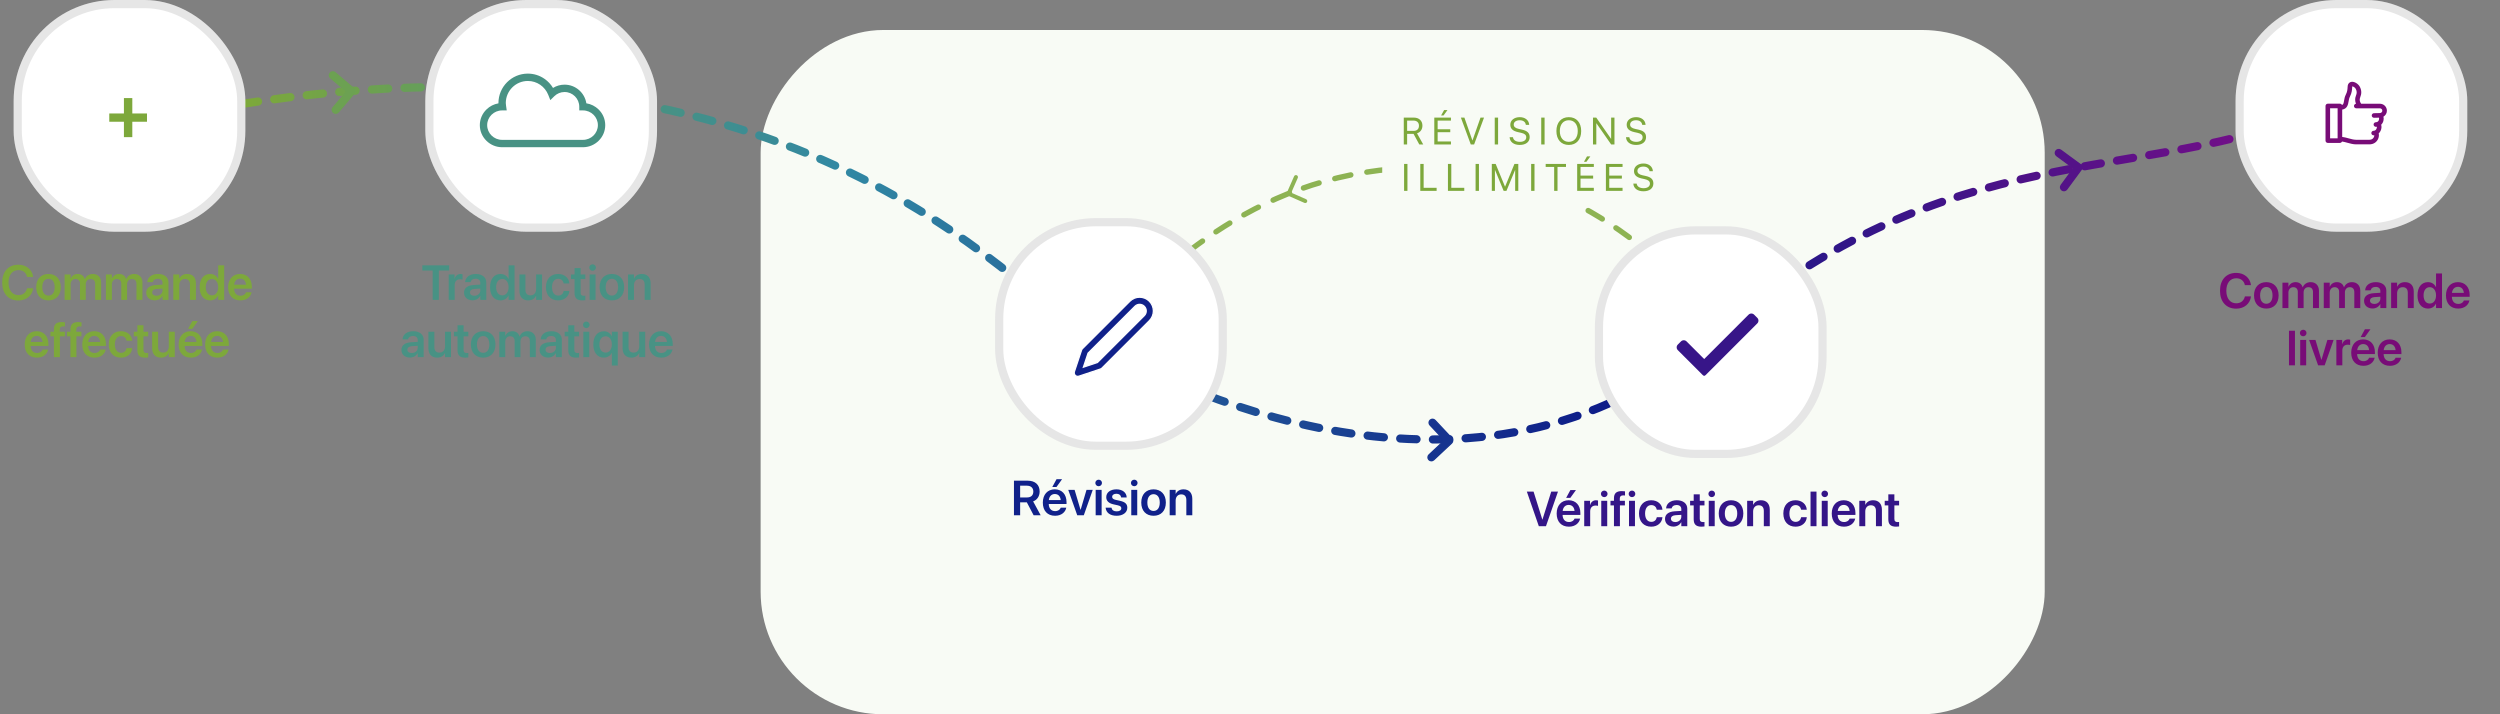 <svg width="917" height="262" viewBox="0 0 917 262" fill="none" xmlns="http://www.w3.org/2000/svg">
<rect x="0" y="0" width="917" height="262" fill="#808080" stroke="none"/>
<rect width="471" height="251" rx="45" transform="matrix(-1 0 0 1 750 11)" fill="#F8FBF5"/>
<path d="M852 40.094C785 68.594 715 48.5 628.5 123.5C542 198.5 426.5 141.501 399 123.5C371.5 105.499 288 2.5 77 40.094" stroke="url(#paint0_linear)" stroke-width="3" stroke-linecap="round" stroke-linejoin="round" stroke-dasharray="6 6"/>
<path d="M409 115.5C426 101 461 61.5 522.5 61.5C584 61.5 615.5 104.49 630 115.5" stroke="#8DB353" stroke-width="2" stroke-linecap="round" stroke-linejoin="round" stroke-dasharray="6 6"/>
<rect x="5" width="85" height="85" rx="37" fill="white"/>
<rect x="6.5" y="1.5" width="82" height="82" rx="35.5" stroke="black" stroke-opacity="0.1" stroke-width="3"/>
<rect x="820" width="85" height="85" rx="37" fill="white"/>
<rect x="821.5" y="1.5" width="82" height="82" rx="35.5" stroke="black" stroke-opacity="0.1" stroke-width="3"/>
<rect x="365" y="80" width="85" height="85" rx="37" fill="white"/>
<rect x="366.5" y="81.5" width="82" height="82" rx="35.5" stroke="black" stroke-opacity="0.1" stroke-width="3"/>
<rect x="585" y="83" width="85" height="85" rx="37" fill="white"/>
<rect x="586.5" y="84.5" width="82" height="82" rx="35.5" stroke="black" stroke-opacity="0.1" stroke-width="3"/>
<rect x="156" width="85" height="85" rx="37" fill="white"/>
<rect x="157.5" y="1.5" width="82" height="82" rx="35.5" stroke="black" stroke-opacity="0.1" stroke-width="3"/>
<path d="M6.747 110.22C9.665 110.22 11.818 108.418 12.144 105.816L12.161 105.729H9.938L9.911 105.816C9.498 107.381 8.364 108.251 6.747 108.251C4.541 108.251 3.117 106.476 3.117 103.654V103.646C3.117 100.833 4.532 99.066 6.747 99.066C8.399 99.066 9.516 99.972 9.885 101.422L9.929 101.589H12.152L12.144 101.501C11.81 98.917 9.665 97.098 6.747 97.098C3.108 97.098 0.797 99.594 0.797 103.646V103.654C0.797 107.706 3.1 110.22 6.747 110.22ZM17.786 110.185C20.52 110.185 22.295 108.365 22.295 105.342V105.324C22.295 102.318 20.493 100.49 17.777 100.49C15.07 100.49 13.277 102.336 13.277 105.324V105.342C13.277 108.356 15.044 110.185 17.786 110.185ZM17.795 108.418C16.398 108.418 15.51 107.302 15.51 105.342V105.324C15.51 103.391 16.415 102.266 17.777 102.266C19.166 102.266 20.062 103.382 20.062 105.324V105.342C20.062 107.293 19.175 108.418 17.795 108.418ZM23.701 110H25.89V104.296C25.89 103.162 26.628 102.336 27.683 102.336C28.702 102.336 29.335 102.986 29.335 104.032V110H31.462V104.243C31.462 103.118 32.183 102.336 33.237 102.336C34.31 102.336 34.907 102.995 34.907 104.146V110H37.096V103.602C37.096 101.738 35.892 100.49 34.055 100.49C32.71 100.49 31.602 101.211 31.154 102.371H31.102C30.759 101.176 29.818 100.49 28.518 100.49C27.287 100.49 26.329 101.158 25.934 102.178H25.89V100.684H23.701V110ZM38.853 110H41.042V104.296C41.042 103.162 41.78 102.336 42.835 102.336C43.855 102.336 44.487 102.986 44.487 104.032V110H46.614V104.243C46.614 103.118 47.335 102.336 48.39 102.336C49.462 102.336 50.06 102.995 50.06 104.146V110H52.248V103.602C52.248 101.738 51.044 100.49 49.207 100.49C47.862 100.49 46.755 101.211 46.307 102.371H46.254C45.911 101.176 44.971 100.49 43.67 100.49C42.44 100.49 41.481 101.158 41.086 102.178H41.042V100.684H38.853V110ZM56.757 110.158C57.987 110.158 59.024 109.543 59.56 108.567H59.613V110H61.802V103.593C61.802 101.721 60.299 100.49 57.97 100.49C55.605 100.49 54.173 101.729 54.041 103.382L54.032 103.487H56.062L56.08 103.408C56.221 102.723 56.853 102.239 57.891 102.239C58.998 102.239 59.613 102.811 59.613 103.751V104.393L57.179 104.542C54.92 104.683 53.637 105.676 53.637 107.328V107.346C53.637 109.007 54.894 110.158 56.757 110.158ZM55.816 107.258V107.249C55.816 106.511 56.405 106.045 57.486 105.975L59.613 105.843V106.546C59.613 107.653 58.664 108.488 57.407 108.488C56.449 108.488 55.816 108.022 55.816 107.258ZM63.568 110H65.757V104.595C65.757 103.25 66.557 102.336 67.814 102.336C69.061 102.336 69.677 103.083 69.677 104.41V110H71.865V103.971C71.865 101.809 70.696 100.49 68.648 100.49C67.233 100.49 66.284 101.141 65.801 102.143H65.757V100.684H63.568V110ZM77.086 110.185C78.431 110.185 79.459 109.517 79.986 108.418H80.039V110H82.228V97.317H80.039V102.283H79.986C79.459 101.167 78.395 100.49 77.077 100.49C74.739 100.49 73.236 102.327 73.236 105.333V105.342C73.236 108.339 74.731 110.185 77.086 110.185ZM77.745 108.339C76.339 108.339 75.469 107.196 75.469 105.342V105.333C75.469 103.479 76.348 102.336 77.745 102.336C79.09 102.336 80.039 103.514 80.039 105.333V105.342C80.039 107.17 79.099 108.339 77.745 108.339ZM88.16 110.185C90.595 110.185 91.966 108.743 92.256 107.311L92.282 107.214H90.234L90.217 107.275C90.006 107.899 89.294 108.479 88.204 108.479C86.78 108.479 85.884 107.513 85.849 105.878H92.37V105.175C92.37 102.362 90.718 100.49 88.055 100.49C85.392 100.49 83.678 102.424 83.678 105.359V105.368C83.678 108.33 85.365 110.185 88.16 110.185ZM88.081 102.204C89.241 102.204 90.085 102.942 90.243 104.419H85.875C86.051 102.986 86.921 102.204 88.081 102.204ZM13.541 131.185C15.976 131.185 17.347 129.743 17.637 128.311L17.663 128.214H15.615L15.598 128.275C15.387 128.899 14.675 129.479 13.585 129.479C12.161 129.479 11.265 128.513 11.229 126.878H17.751V126.175C17.751 123.362 16.099 121.49 13.435 121.49C10.773 121.49 9.059 123.424 9.059 126.359V126.368C9.059 129.33 10.746 131.185 13.541 131.185ZM13.462 123.204C14.622 123.204 15.466 123.942 15.624 125.419H11.256C11.432 123.986 12.302 123.204 13.462 123.204ZM19.773 131H21.961V123.371H23.789V121.684H21.917V120.857C21.917 120.102 22.312 119.706 23.165 119.706C23.402 119.706 23.648 119.724 23.824 119.75V118.221C23.552 118.168 23.086 118.133 22.655 118.133C20.634 118.133 19.773 118.977 19.773 120.796V121.684H18.498V123.371H19.773V131ZM25.837 131H28.025V123.371H29.854V121.684H27.981V120.857C27.981 120.102 28.377 119.706 29.23 119.706C29.467 119.706 29.713 119.724 29.889 119.75V118.221C29.616 118.168 29.15 118.133 28.72 118.133C26.698 118.133 25.837 118.977 25.837 120.796V121.684H24.562V123.371H25.837V131ZM34.652 131.185C37.087 131.185 38.458 129.743 38.748 128.311L38.774 128.214H36.727L36.709 128.275C36.498 128.899 35.786 129.479 34.696 129.479C33.273 129.479 32.376 128.513 32.341 126.878H38.862V126.175C38.862 123.362 37.21 121.49 34.547 121.49C31.884 121.49 30.17 123.424 30.17 126.359V126.368C30.17 129.33 31.857 131.185 34.652 131.185ZM34.573 123.204C35.733 123.204 36.577 123.942 36.735 125.419H32.367C32.543 123.986 33.413 123.204 34.573 123.204ZM44.391 131.185C46.746 131.185 48.319 129.708 48.486 127.766L48.495 127.704H46.43L46.412 127.783C46.21 128.759 45.507 129.418 44.399 129.418C43.02 129.418 42.123 128.293 42.123 126.351V126.342C42.123 124.435 43.011 123.266 44.391 123.266C45.551 123.266 46.219 123.995 46.403 124.9L46.421 124.979H48.486L48.477 124.909C48.346 123.046 46.816 121.49 44.364 121.49C41.648 121.49 39.891 123.354 39.891 126.324V126.333C39.891 129.321 41.622 131.185 44.391 131.185ZM53.268 131.185C53.707 131.185 54.094 131.141 54.349 131.105V129.462C54.199 129.471 54.032 129.497 53.821 129.497C53.022 129.497 52.617 129.207 52.617 128.293V123.371H54.349V121.684H52.617V119.319H50.394V121.684H49.075V123.371H50.394V128.478C50.394 130.394 51.316 131.185 53.268 131.185ZM59.024 131.185C60.431 131.185 61.389 130.534 61.872 129.541H61.916V131H64.105V121.684H61.916V127.08C61.916 128.434 61.116 129.339 59.859 129.339C58.611 129.339 57.996 128.592 57.996 127.273V121.684H55.808V127.704C55.808 129.866 56.977 131.185 59.024 131.185ZM70.529 120.629L72.586 117.764H70.547L68.991 120.629H70.529ZM70.002 131.185C72.436 131.185 73.808 129.743 74.098 128.311L74.124 128.214H72.076L72.059 128.275C71.848 128.899 71.136 129.479 70.046 129.479C68.622 129.479 67.726 128.513 67.69 126.878H74.212V126.175C74.212 123.362 72.56 121.49 69.897 121.49C67.233 121.49 65.519 123.424 65.519 126.359V126.368C65.519 129.33 67.207 131.185 70.002 131.185ZM69.923 123.204C71.083 123.204 71.927 123.942 72.085 125.419H67.717C67.893 123.986 68.763 123.204 69.923 123.204ZM79.723 131.185C82.157 131.185 83.528 129.743 83.818 128.311L83.845 128.214H81.797L81.779 128.275C81.568 128.899 80.856 129.479 79.767 129.479C78.343 129.479 77.446 128.513 77.411 126.878H83.933V126.175C83.933 123.362 82.28 121.49 79.617 121.49C76.954 121.49 75.24 123.424 75.24 126.359V126.368C75.24 129.33 76.928 131.185 79.723 131.185ZM79.644 123.204C80.804 123.204 81.647 123.942 81.806 125.419H77.438C77.613 123.986 78.483 123.204 79.644 123.204Z" fill="#7DA83B"/>
<path d="M48.531 44.656H53.918V41.621H48.531V35.975H45.455V41.621H40.082V44.656H45.455V50.303H48.531V44.656Z" fill="#7DA83B"/>
<path d="M158.706 110H160.965V99.225H164.753V97.317H154.909V99.225H158.706V110ZM164.595 110H166.783V104.542C166.783 103.232 167.53 102.433 168.77 102.433C169.139 102.433 169.473 102.485 169.657 102.556V100.578C169.49 100.534 169.235 100.49 168.963 100.49C167.864 100.49 167.047 101.149 166.766 102.239H166.722V100.684H164.595V110ZM173.322 110.158C174.553 110.158 175.59 109.543 176.126 108.567H176.179V110H178.367V103.593C178.367 101.721 176.864 100.49 174.535 100.49C172.171 100.49 170.738 101.729 170.606 103.382L170.598 103.487H172.628L172.646 103.408C172.786 102.723 173.419 102.239 174.456 102.239C175.563 102.239 176.179 102.811 176.179 103.751V104.393L173.744 104.542C171.485 104.683 170.202 105.676 170.202 107.328V107.346C170.202 109.007 171.459 110.158 173.322 110.158ZM172.382 107.258V107.249C172.382 106.511 172.971 106.045 174.052 105.975L176.179 105.843V106.546C176.179 107.653 175.229 108.488 173.973 108.488C173.015 108.488 172.382 108.022 172.382 107.258ZM183.597 110.185C184.941 110.185 185.97 109.517 186.497 108.418H186.55V110H188.738V97.317H186.55V102.283H186.497C185.97 101.167 184.906 100.49 183.588 100.49C181.25 100.49 179.747 102.327 179.747 105.333V105.342C179.747 108.339 181.241 110.185 183.597 110.185ZM184.256 108.339C182.85 108.339 181.979 107.196 181.979 105.342V105.333C181.979 103.479 182.858 102.336 184.256 102.336C185.601 102.336 186.55 103.514 186.55 105.333V105.342C186.55 107.17 185.609 108.339 184.256 108.339ZM193.748 110.185C195.154 110.185 196.112 109.534 196.596 108.541H196.64V110H198.828V100.684H196.64V106.08C196.64 107.434 195.84 108.339 194.583 108.339C193.335 108.339 192.72 107.592 192.72 106.273V100.684H190.531V106.704C190.531 108.866 191.7 110.185 193.748 110.185ZM204.743 110.185C207.099 110.185 208.672 108.708 208.839 106.766L208.848 106.704H206.782L206.765 106.783C206.562 107.759 205.859 108.418 204.752 108.418C203.372 108.418 202.476 107.293 202.476 105.351V105.342C202.476 103.435 203.363 102.266 204.743 102.266C205.903 102.266 206.571 102.995 206.756 103.9L206.773 103.979H208.839L208.83 103.909C208.698 102.046 207.169 100.49 204.717 100.49C202.001 100.49 200.243 102.354 200.243 105.324V105.333C200.243 108.321 201.975 110.185 204.743 110.185ZM213.62 110.185C214.06 110.185 214.446 110.141 214.701 110.105V108.462C214.552 108.471 214.385 108.497 214.174 108.497C213.374 108.497 212.97 108.207 212.97 107.293V102.371H214.701V100.684H212.97V98.319H210.746V100.684H209.428V102.371H210.746V107.478C210.746 109.394 211.669 110.185 213.62 110.185ZM217.364 99.348C218.05 99.348 218.577 98.803 218.577 98.152C218.577 97.484 218.05 96.948 217.364 96.948C216.679 96.948 216.143 97.484 216.143 98.152C216.143 98.803 216.679 99.348 217.364 99.348ZM216.266 110H218.454V100.684H216.266V110ZM224.439 110.185C227.173 110.185 228.948 108.365 228.948 105.342V105.324C228.948 102.318 227.146 100.49 224.431 100.49C221.724 100.49 219.931 102.336 219.931 105.324V105.342C219.931 108.356 221.697 110.185 224.439 110.185ZM224.448 108.418C223.051 108.418 222.163 107.302 222.163 105.342V105.324C222.163 103.391 223.068 102.266 224.431 102.266C225.819 102.266 226.716 103.382 226.716 105.324V105.342C226.716 107.293 225.828 108.418 224.448 108.418ZM230.354 110H232.543V104.595C232.543 103.25 233.343 102.336 234.6 102.336C235.848 102.336 236.463 103.083 236.463 104.41V110H238.651V103.971C238.651 101.809 237.482 100.49 235.435 100.49C234.02 100.49 233.07 101.141 232.587 102.143H232.543V100.684H230.354V110ZM150.365 131.158C151.596 131.158 152.633 130.543 153.169 129.567H153.222V131H155.41V124.593C155.41 122.721 153.907 121.49 151.578 121.49C149.214 121.49 147.781 122.729 147.649 124.382L147.641 124.487H149.671L149.688 124.408C149.829 123.723 150.462 123.239 151.499 123.239C152.606 123.239 153.222 123.811 153.222 124.751V125.393L150.787 125.542C148.528 125.683 147.245 126.676 147.245 128.328V128.346C147.245 130.007 148.502 131.158 150.365 131.158ZM149.425 128.258V128.249C149.425 127.511 150.014 127.045 151.095 126.975L153.222 126.843V127.546C153.222 128.653 152.272 129.488 151.016 129.488C150.058 129.488 149.425 129.022 149.425 128.258ZM160.35 131.185C161.756 131.185 162.714 130.534 163.197 129.541H163.241V131H165.43V121.684H163.241V127.08C163.241 128.434 162.441 129.339 161.185 129.339C159.937 129.339 159.321 128.592 159.321 127.273V121.684H157.133V127.704C157.133 129.866 158.302 131.185 160.35 131.185ZM170.694 131.185C171.134 131.185 171.521 131.141 171.775 131.105V129.462C171.626 129.471 171.459 129.497 171.248 129.497C170.448 129.497 170.044 129.207 170.044 128.293V123.371H171.775V121.684H170.044V119.319H167.82V121.684H166.502V123.371H167.82V128.478C167.82 130.394 168.743 131.185 170.694 131.185ZM177.225 131.185C179.958 131.185 181.733 129.365 181.733 126.342V126.324C181.733 123.318 179.932 121.49 177.216 121.49C174.509 121.49 172.716 123.336 172.716 126.324V126.342C172.716 129.356 174.482 131.185 177.225 131.185ZM177.233 129.418C175.836 129.418 174.948 128.302 174.948 126.342V126.324C174.948 124.391 175.854 123.266 177.216 123.266C178.604 123.266 179.501 124.382 179.501 126.324V126.342C179.501 128.293 178.613 129.418 177.233 129.418ZM183.14 131H185.328V125.296C185.328 124.162 186.066 123.336 187.121 123.336C188.141 123.336 188.773 123.986 188.773 125.032V131H190.9V125.243C190.9 124.118 191.621 123.336 192.676 123.336C193.748 123.336 194.346 123.995 194.346 125.146V131H196.534V124.602C196.534 122.738 195.33 121.49 193.493 121.49C192.148 121.49 191.041 122.211 190.593 123.371H190.54C190.197 122.176 189.257 121.49 187.956 121.49C186.726 121.49 185.768 122.158 185.372 123.178H185.328V121.684H183.14V131ZM201.043 131.158C202.273 131.158 203.311 130.543 203.847 129.567H203.899V131H206.088V124.593C206.088 122.721 204.585 121.49 202.256 121.49C199.892 121.49 198.459 122.729 198.327 124.382L198.318 124.487H200.349L200.366 124.408C200.507 123.723 201.14 123.239 202.177 123.239C203.284 123.239 203.899 123.811 203.899 124.751V125.393L201.465 125.542C199.206 125.683 197.923 126.676 197.923 128.328V128.346C197.923 130.007 199.18 131.158 201.043 131.158ZM200.103 128.258V128.249C200.103 127.511 200.691 127.045 201.772 126.975L203.899 126.843V127.546C203.899 128.653 202.95 129.488 201.693 129.488C200.735 129.488 200.103 129.022 200.103 128.258ZM211.317 131.185C211.757 131.185 212.144 131.141 212.398 131.105V129.462C212.249 129.471 212.082 129.497 211.871 129.497C211.071 129.497 210.667 129.207 210.667 128.293V123.371H212.398V121.684H210.667V119.319H208.443V121.684H207.125V123.371H208.443V128.478C208.443 130.394 209.366 131.185 211.317 131.185ZM215.062 120.348C215.747 120.348 216.274 119.803 216.274 119.152C216.274 118.484 215.747 117.948 215.062 117.948C214.376 117.948 213.84 118.484 213.84 119.152C213.84 119.803 214.376 120.348 215.062 120.348ZM213.963 131H216.151V121.684H213.963V131ZM224.422 134.076H226.61V121.684H224.422V123.292H224.369C223.842 122.211 222.822 121.508 221.504 121.508C219.148 121.508 217.628 123.345 217.628 126.324V126.333C217.628 129.321 219.131 131.176 221.469 131.176C222.805 131.176 223.859 130.508 224.378 129.453H224.422V134.076ZM222.154 129.33C220.748 129.33 219.86 128.188 219.86 126.333V126.324C219.86 124.496 220.748 123.354 222.154 123.354C223.508 123.354 224.431 124.514 224.431 126.324V126.333C224.431 128.161 223.517 129.33 222.154 129.33ZM231.576 131.185C232.982 131.185 233.94 130.534 234.424 129.541H234.468V131H236.656V121.684H234.468V127.08C234.468 128.434 233.668 129.339 232.411 129.339C231.163 129.339 230.548 128.592 230.548 127.273V121.684H228.359V127.704C228.359 129.866 229.528 131.185 231.576 131.185ZM242.554 131.185C244.988 131.185 246.359 129.743 246.649 128.311L246.676 128.214H244.628L244.61 128.275C244.399 128.899 243.688 129.479 242.598 129.479C241.174 129.479 240.277 128.513 240.242 126.878H246.764V126.175C246.764 123.362 245.111 121.49 242.448 121.49C239.785 121.49 238.071 123.424 238.071 126.359V126.368C238.071 129.33 239.759 131.185 242.554 131.185ZM242.475 123.204C243.635 123.204 244.479 123.942 244.637 125.419H240.269C240.444 123.986 241.314 123.204 242.475 123.204Z" fill="#489284"/>
<path d="M820.247 113.22C823.165 113.22 825.318 111.418 825.644 108.816L825.661 108.729H823.438L823.411 108.816C822.998 110.381 821.864 111.251 820.247 111.251C818.041 111.251 816.617 109.476 816.617 106.654V106.646C816.617 103.833 818.032 102.066 820.247 102.066C821.899 102.066 823.016 102.972 823.385 104.422L823.429 104.589H825.652L825.644 104.501C825.31 101.917 823.165 100.098 820.247 100.098C816.608 100.098 814.297 102.594 814.297 106.646V106.654C814.297 110.706 816.6 113.22 820.247 113.22ZM831.286 113.185C834.02 113.185 835.795 111.365 835.795 108.342V108.324C835.795 105.318 833.993 103.49 831.277 103.49C828.57 103.49 826.777 105.336 826.777 108.324V108.342C826.777 111.356 828.544 113.185 831.286 113.185ZM831.295 111.418C829.897 111.418 829.01 110.302 829.01 108.342V108.324C829.01 106.391 829.915 105.266 831.277 105.266C832.666 105.266 833.562 106.382 833.562 108.324V108.342C833.562 110.293 832.675 111.418 831.295 111.418ZM837.201 113H839.39V107.296C839.39 106.162 840.128 105.336 841.183 105.336C842.202 105.336 842.835 105.986 842.835 107.032V113H844.962V107.243C844.962 106.118 845.683 105.336 846.737 105.336C847.81 105.336 848.407 105.995 848.407 107.146V113H850.596V106.602C850.596 104.738 849.392 103.49 847.555 103.49C846.21 103.49 845.103 104.211 844.654 105.371H844.602C844.259 104.176 843.318 103.49 842.018 103.49C840.787 103.49 839.829 104.158 839.434 105.178H839.39V103.684H837.201V113ZM852.354 113H854.542V107.296C854.542 106.162 855.28 105.336 856.335 105.336C857.354 105.336 857.987 105.986 857.987 107.032V113H860.114V107.243C860.114 106.118 860.835 105.336 861.89 105.336C862.962 105.336 863.56 105.995 863.56 107.146V113H865.748V106.602C865.748 104.738 864.544 103.49 862.707 103.49C861.362 103.49 860.255 104.211 859.807 105.371H859.754C859.411 104.176 858.471 103.49 857.17 103.49C855.939 103.49 854.981 104.158 854.586 105.178H854.542V103.684H852.354V113ZM870.257 113.158C871.487 113.158 872.524 112.543 873.061 111.567H873.113V113H875.302V106.593C875.302 104.721 873.799 103.49 871.47 103.49C869.105 103.49 867.673 104.729 867.541 106.382L867.532 106.487H869.562L869.58 106.408C869.721 105.723 870.354 105.239 871.391 105.239C872.498 105.239 873.113 105.811 873.113 106.751V107.393L870.679 107.542C868.42 107.683 867.137 108.676 867.137 110.328V110.346C867.137 112.007 868.394 113.158 870.257 113.158ZM869.316 110.258V110.249C869.316 109.511 869.905 109.045 870.986 108.975L873.113 108.843V109.546C873.113 110.653 872.164 111.488 870.907 111.488C869.949 111.488 869.316 111.022 869.316 110.258ZM877.068 113H879.257V107.595C879.257 106.25 880.057 105.336 881.313 105.336C882.562 105.336 883.177 106.083 883.177 107.41V113H885.365V106.971C885.365 104.809 884.196 103.49 882.148 103.49C880.733 103.49 879.784 104.141 879.301 105.143H879.257V103.684H877.068V113ZM890.586 113.185C891.931 113.185 892.959 112.517 893.486 111.418H893.539V113H895.728V100.317H893.539V105.283H893.486C892.959 104.167 891.896 103.49 890.577 103.49C888.239 103.49 886.736 105.327 886.736 108.333V108.342C886.736 111.339 888.23 113.185 890.586 113.185ZM891.245 111.339C889.839 111.339 888.969 110.196 888.969 108.342V108.333C888.969 106.479 889.848 105.336 891.245 105.336C892.59 105.336 893.539 106.514 893.539 108.333V108.342C893.539 110.17 892.599 111.339 891.245 111.339ZM901.66 113.185C904.095 113.185 905.466 111.743 905.756 110.311L905.782 110.214H903.734L903.717 110.275C903.506 110.899 902.794 111.479 901.704 111.479C900.28 111.479 899.384 110.513 899.349 108.878H905.87V108.175C905.87 105.362 904.218 103.49 901.555 103.49C898.892 103.49 897.178 105.424 897.178 108.359V108.368C897.178 111.33 898.865 113.185 901.66 113.185ZM901.581 105.204C902.741 105.204 903.585 105.942 903.743 107.419H899.375C899.551 105.986 900.421 105.204 901.581 105.204ZM839.601 134H841.789V121.317H839.601V134ZM844.812 123.348C845.498 123.348 846.025 122.803 846.025 122.152C846.025 121.484 845.498 120.948 844.812 120.948C844.127 120.948 843.591 121.484 843.591 122.152C843.591 122.803 844.127 123.348 844.812 123.348ZM843.714 134H845.902V124.684H843.714V134ZM850.279 134H852.688L855.966 124.684H853.681L851.527 131.97H851.475L849.312 124.684H846.983L850.279 134ZM856.977 134H859.165V128.542C859.165 127.232 859.912 126.433 861.151 126.433C861.521 126.433 861.854 126.485 862.039 126.556V124.578C861.872 124.534 861.617 124.49 861.345 124.49C860.246 124.49 859.429 125.149 859.147 126.239H859.104V124.684H856.977V134ZM867.436 123.629L869.492 120.764H867.453L865.897 123.629H867.436ZM866.908 134.185C869.343 134.185 870.714 132.743 871.004 131.311L871.03 131.214H868.982L868.965 131.275C868.754 131.899 868.042 132.479 866.952 132.479C865.528 132.479 864.632 131.513 864.597 129.878H871.118V129.175C871.118 126.362 869.466 124.49 866.803 124.49C864.14 124.49 862.426 126.424 862.426 129.359V129.368C862.426 132.33 864.113 134.185 866.908 134.185ZM866.829 126.204C867.989 126.204 868.833 126.942 868.991 128.419H864.623C864.799 126.986 865.669 126.204 866.829 126.204ZM876.629 134.185C879.063 134.185 880.435 132.743 880.725 131.311L880.751 131.214H878.703L878.686 131.275C878.475 131.899 877.763 132.479 876.673 132.479C875.249 132.479 874.353 131.513 874.317 129.878H880.839V129.175C880.839 126.362 879.187 124.49 876.523 124.49C873.86 124.49 872.146 126.424 872.146 129.359V129.368C872.146 132.33 873.834 134.185 876.629 134.185ZM876.55 126.204C877.71 126.204 878.554 126.942 878.712 128.419H874.344C874.52 126.986 875.39 126.204 876.55 126.204Z" fill="#780C77"/>
<path d="M371.919 189H374.187V184.254H376.639L379.135 189H381.719L378.95 183.911C380.427 183.375 381.341 181.995 381.341 180.29V180.272C381.341 177.82 379.688 176.317 376.981 176.317H371.919V189ZM374.187 182.461V178.154H376.7C378.124 178.154 379.021 178.963 379.021 180.29V180.308C379.021 181.67 378.177 182.461 376.744 182.461H374.187ZM387.52 178.629L389.576 175.764H387.537L385.981 178.629H387.52ZM386.992 189.185C389.427 189.185 390.798 187.743 391.088 186.311L391.114 186.214H389.066L389.049 186.275C388.838 186.899 388.126 187.479 387.036 187.479C385.612 187.479 384.716 186.513 384.681 184.878H391.202V184.175C391.202 181.362 389.55 179.49 386.887 179.49C384.224 179.49 382.51 181.424 382.51 184.359V184.368C382.51 187.33 384.197 189.185 386.992 189.185ZM386.913 181.204C388.073 181.204 388.917 181.942 389.075 183.419H384.707C384.883 181.986 385.753 181.204 386.913 181.204ZM395.131 189H397.539L400.817 179.684H398.532L396.379 186.97H396.326L394.164 179.684H391.835L395.131 189ZM402.988 178.348C403.674 178.348 404.201 177.803 404.201 177.152C404.201 176.484 403.674 175.948 402.988 175.948C402.303 175.948 401.767 176.484 401.767 177.152C401.767 177.803 402.303 178.348 402.988 178.348ZM401.89 189H404.078V179.684H401.89V189ZM409.58 189.185C411.865 189.185 413.491 188.007 413.491 186.249V186.24C413.491 184.887 412.744 184.131 410.819 183.7L409.264 183.357C408.297 183.138 407.937 182.786 407.937 182.25V182.241C407.937 181.556 408.543 181.107 409.51 181.107C410.529 181.107 411.127 181.652 411.224 182.399L411.232 182.47H413.271L413.263 182.373C413.184 180.765 411.83 179.49 409.51 179.49C407.26 179.49 405.774 180.642 405.774 182.347V182.355C405.774 183.735 406.671 184.605 408.455 185.001L410.002 185.344C410.969 185.563 411.294 185.88 411.294 186.442V186.451C411.294 187.137 410.652 187.567 409.589 187.567C408.481 187.567 407.875 187.093 407.708 186.293L407.69 186.214H405.537L405.546 186.293C405.739 188.024 407.137 189.185 409.58 189.185ZM416.049 178.348C416.734 178.348 417.262 177.803 417.262 177.152C417.262 176.484 416.734 175.948 416.049 175.948C415.363 175.948 414.827 176.484 414.827 177.152C414.827 177.803 415.363 178.348 416.049 178.348ZM414.95 189H417.139V179.684H414.95V189ZM423.124 189.185C425.857 189.185 427.633 187.365 427.633 184.342V184.324C427.633 181.318 425.831 179.49 423.115 179.49C420.408 179.49 418.615 181.336 418.615 184.324V184.342C418.615 187.356 420.382 189.185 423.124 189.185ZM423.133 187.418C421.735 187.418 420.848 186.302 420.848 184.342V184.324C420.848 182.391 421.753 181.266 423.115 181.266C424.504 181.266 425.4 182.382 425.4 184.324V184.342C425.4 186.293 424.513 187.418 423.133 187.418ZM429.039 189H431.228V183.595C431.228 182.25 432.027 181.336 433.284 181.336C434.532 181.336 435.147 182.083 435.147 183.41V189H437.336V182.971C437.336 180.809 436.167 179.49 434.119 179.49C432.704 179.49 431.755 180.141 431.271 181.143H431.228V179.684H429.039V189Z" fill="#10218A"/>
<path d="M564.437 193H567.064L571.468 180.317H568.998L565.772 190.583H565.729L562.512 180.317H560.042L564.437 193ZM575.994 182.629L578.051 179.764H576.012L574.456 182.629H575.994ZM575.467 193.185C577.901 193.185 579.272 191.743 579.562 190.311L579.589 190.214H577.541L577.523 190.275C577.312 190.899 576.601 191.479 575.511 191.479C574.087 191.479 573.19 190.513 573.155 188.878H579.677V188.175C579.677 185.362 578.024 183.49 575.361 183.49C572.698 183.49 570.984 185.424 570.984 188.359V188.368C570.984 191.33 572.672 193.185 575.467 193.185ZM575.388 185.204C576.548 185.204 577.392 185.942 577.55 187.419H573.182C573.357 185.986 574.228 185.204 575.388 185.204ZM581.092 193H583.28V187.542C583.28 186.232 584.027 185.433 585.267 185.433C585.636 185.433 585.97 185.485 586.154 185.556V183.578C585.987 183.534 585.732 183.49 585.46 183.49C584.361 183.49 583.544 184.149 583.263 185.239H583.219V183.684H581.092V193ZM588.439 182.348C589.125 182.348 589.652 181.803 589.652 181.152C589.652 180.484 589.125 179.948 588.439 179.948C587.754 179.948 587.218 180.484 587.218 181.152C587.218 181.803 587.754 182.348 588.439 182.348ZM587.341 193H589.529V183.684H587.341V193ZM591.999 193H594.188V185.371H596.016V183.684H594.144V182.857C594.144 182.102 594.539 181.706 595.392 181.706C595.629 181.706 595.875 181.724 596.051 181.75V180.221C595.778 180.168 595.312 180.133 594.882 180.133C592.86 180.133 591.999 180.977 591.999 182.796V183.684H590.725V185.371H591.999V193ZM598.617 182.348C599.303 182.348 599.83 181.803 599.83 181.152C599.83 180.484 599.303 179.948 598.617 179.948C597.932 179.948 597.396 180.484 597.396 181.152C597.396 181.803 597.932 182.348 598.617 182.348ZM597.519 193H599.707V183.684H597.519V193ZM605.684 193.185C608.039 193.185 609.612 191.708 609.779 189.766L609.788 189.704H607.723L607.705 189.783C607.503 190.759 606.8 191.418 605.692 191.418C604.312 191.418 603.416 190.293 603.416 188.351V188.342C603.416 186.435 604.304 185.266 605.684 185.266C606.844 185.266 607.512 185.995 607.696 186.9L607.714 186.979H609.779L609.771 186.909C609.639 185.046 608.109 183.49 605.657 183.49C602.941 183.49 601.184 185.354 601.184 188.324V188.333C601.184 191.321 602.915 193.185 605.684 193.185ZM613.849 193.158C615.079 193.158 616.116 192.543 616.652 191.567H616.705V193H618.894V186.593C618.894 184.721 617.391 183.49 615.062 183.49C612.697 183.49 611.265 184.729 611.133 186.382L611.124 186.487H613.154L613.172 186.408C613.312 185.723 613.945 185.239 614.982 185.239C616.09 185.239 616.705 185.811 616.705 186.751V187.393L614.271 187.542C612.012 187.683 610.729 188.676 610.729 190.328V190.346C610.729 192.007 611.985 193.158 613.849 193.158ZM612.908 190.258V190.249C612.908 189.511 613.497 189.045 614.578 188.975L616.705 188.843V189.546C616.705 190.653 615.756 191.488 614.499 191.488C613.541 191.488 612.908 191.022 612.908 190.258ZM624.123 193.185C624.562 193.185 624.949 193.141 625.204 193.105V191.462C625.055 191.471 624.888 191.497 624.677 191.497C623.877 191.497 623.473 191.207 623.473 190.293V185.371H625.204V183.684H623.473V181.319H621.249V183.684H619.931V185.371H621.249V190.478C621.249 192.394 622.172 193.185 624.123 193.185ZM627.867 182.348C628.553 182.348 629.08 181.803 629.08 181.152C629.08 180.484 628.553 179.948 627.867 179.948C627.182 179.948 626.646 180.484 626.646 181.152C626.646 181.803 627.182 182.348 627.867 182.348ZM626.769 193H628.957V183.684H626.769V193ZM634.942 193.185C637.676 193.185 639.451 191.365 639.451 188.342V188.324C639.451 185.318 637.649 183.49 634.934 183.49C632.227 183.49 630.434 185.336 630.434 188.324V188.342C630.434 191.356 632.2 193.185 634.942 193.185ZM634.951 191.418C633.554 191.418 632.666 190.302 632.666 188.342V188.324C632.666 186.391 633.571 185.266 634.934 185.266C636.322 185.266 637.219 186.382 637.219 188.324V188.342C637.219 190.293 636.331 191.418 634.951 191.418ZM640.857 193H643.046V187.595C643.046 186.25 643.846 185.336 645.103 185.336C646.351 185.336 646.966 186.083 646.966 187.41V193H649.154V186.971C649.154 184.809 647.985 183.49 645.938 183.49C644.522 183.49 643.573 184.141 643.09 185.143H643.046V183.684H640.857V193ZM658.629 193.185C660.984 193.185 662.558 191.708 662.725 189.766L662.733 189.704H660.668L660.65 189.783C660.448 190.759 659.745 191.418 658.638 191.418C657.258 191.418 656.361 190.293 656.361 188.351V188.342C656.361 186.435 657.249 185.266 658.629 185.266C659.789 185.266 660.457 185.995 660.642 186.9L660.659 186.979H662.725L662.716 186.909C662.584 185.046 661.055 183.49 658.603 183.49C655.887 183.49 654.129 185.354 654.129 188.324V188.333C654.129 191.321 655.86 193.185 658.629 193.185ZM664.104 193H666.293V180.317H664.104V193ZM669.316 182.348C670.002 182.348 670.529 181.803 670.529 181.152C670.529 180.484 670.002 179.948 669.316 179.948C668.631 179.948 668.095 180.484 668.095 181.152C668.095 181.803 668.631 182.348 669.316 182.348ZM668.218 193H670.406V183.684H668.218V193ZM676.365 193.185C678.8 193.185 680.171 191.743 680.461 190.311L680.487 190.214H678.439L678.422 190.275C678.211 190.899 677.499 191.479 676.409 191.479C674.985 191.479 674.089 190.513 674.054 188.878H680.575V188.175C680.575 185.362 678.923 183.49 676.26 183.49C673.597 183.49 671.883 185.424 671.883 188.359V188.368C671.883 191.33 673.57 193.185 676.365 193.185ZM676.286 185.204C677.446 185.204 678.29 185.942 678.448 187.419H674.08C674.256 185.986 675.126 185.204 676.286 185.204ZM681.99 193H684.179V187.595C684.179 186.25 684.979 185.336 686.235 185.336C687.483 185.336 688.099 186.083 688.099 187.41V193H690.287V186.971C690.287 184.809 689.118 183.49 687.07 183.49C685.655 183.49 684.706 184.141 684.223 185.143H684.179V183.684H681.99V193ZM695.508 193.185C695.947 193.185 696.334 193.141 696.589 193.105V191.462C696.439 191.471 696.272 191.497 696.062 191.497C695.262 191.497 694.857 191.207 694.857 190.293V185.371H696.589V183.684H694.857V181.319H692.634V183.684H691.315V185.371H692.634V190.478C692.634 192.394 693.557 193.185 695.508 193.185Z" fill="#341588"/>
<path d="M859.036 38.509C858.901 38.225 858.612 38.029 858.277 38.029H853.84C853.376 38.029 853 38.405 853 38.868V51.581C853 52.045 853.376 52.421 853.84 52.421H858.277C858.625 52.421 858.924 52.209 859.051 51.907C859.692 51.997 860.351 52.179 861.038 52.369C862.07 52.655 863.137 52.951 864.246 52.951H869.095C870.593 52.951 871.808 52.156 872.344 50.825C872.604 50.176 872.65 49.503 872.498 48.94C872.776 48.689 873.012 48.377 873.19 48.013C873.552 47.274 873.624 46.444 873.419 45.745C873.801 45.376 874.085 44.889 874.234 44.315C874.373 43.779 874.371 43.249 874.247 42.79C875.005 42.344 875.515 41.535 875.515 40.623C875.515 39.907 875.236 39.248 874.73 38.766C874.244 38.304 873.597 38.049 872.908 38.049L866.075 38.049C865.555 37.398 865.394 36.514 865.689 35.803C866.296 34.343 866.259 33.107 865.568 31.795C865.055 30.822 863.676 29.853 862.517 30.019C861.817 30.119 861.31 30.614 861.161 31.343C861.117 31.558 861.105 31.789 861.092 32.058C861.057 32.72 861.01 33.627 860.439 34.722C860.051 35.464 859.922 36.228 859.808 36.901C859.645 37.866 859.565 38.331 859.036 38.509ZM854.68 39.708H857.437V50.741H854.68V39.708ZM861.464 37.182C861.562 36.604 861.663 36.006 861.928 35.499C862.669 34.08 862.732 32.868 862.769 32.145C862.779 31.952 862.788 31.77 862.807 31.678C862.807 31.678 862.807 31.677 862.808 31.677C863.099 31.681 863.816 32.074 864.082 32.578C864.542 33.452 864.557 34.151 864.138 35.158C863.761 36.067 863.789 37.121 864.163 38.059C863.754 38.115 863.439 38.465 863.439 38.889C863.439 39.353 863.815 39.729 864.279 39.729L872.908 39.729C873.164 39.729 873.4 39.819 873.572 39.983C873.692 40.097 873.835 40.301 873.835 40.623C873.835 41.073 873.422 41.463 872.933 41.474L870.772 41.52C870.308 41.531 869.94 41.915 869.95 42.378C869.96 42.836 870.334 43.2 870.79 43.2C870.796 43.2 870.802 43.2 870.808 43.2L872.608 43.161C872.667 43.327 872.698 43.644 872.574 44.008C872.469 44.317 872.186 44.836 871.476 44.836C871.012 44.836 870.636 45.212 870.636 45.676C870.636 46.14 871.012 46.516 871.476 46.516C871.603 46.516 871.728 46.508 871.851 46.492C871.861 46.73 871.812 47.008 871.682 47.275C871.527 47.59 871.223 47.966 870.646 47.966C870.183 47.966 869.807 48.342 869.807 48.806C869.807 49.269 870.183 49.645 870.646 49.645C870.733 49.645 870.819 49.642 870.904 49.634C870.902 49.795 870.869 49.996 870.778 50.217C870.646 50.534 870.218 51.271 869.095 51.271H864.247C863.366 51.271 862.453 51.018 861.486 50.751C860.717 50.538 859.928 50.319 859.117 50.222V40.209C861.008 39.866 861.269 38.336 861.464 37.182Z" fill="#780C77"/>
<path d="M421.59 110.482C420.641 109.533 419.354 109 418.012 109C416.669 108.996 415.381 109.53 414.435 110.483L397.029 127.887C396.885 128.032 396.776 128.209 396.711 128.404L394.068 136.332C393.837 137.024 394.212 137.773 394.904 138.003C395.039 138.048 395.179 138.071 395.321 138.071C395.463 138.071 395.604 138.048 395.738 138.004L403.667 135.361C403.862 135.296 404.038 135.186 404.183 135.041L421.589 117.635C423.565 115.66 423.565 112.457 421.59 110.482ZM419.721 115.768L402.542 132.947L397.41 134.66L399.118 129.535L416.303 112.356C417.248 111.413 418.778 111.415 419.721 112.36C420.172 112.811 420.426 113.422 420.428 114.06C420.429 114.701 420.175 115.316 419.721 115.768Z" fill="#10218A" stroke="#FDFDFD" stroke-width="0.5"/>
<path d="M625.9 138.015L625.899 138.016C625.688 138.228 625.399 138.348 625.098 138.348C624.797 138.348 624.508 138.228 624.298 138.016L624.297 138.015L615.072 128.789L615.072 128.789C614.309 128.026 614.31 126.791 615.071 126.031L615.072 126.03L616.227 124.875C616.227 124.875 616.227 124.875 616.227 124.875C616.989 124.113 618.223 124.113 618.985 124.875L624.745 130.635L625.098 130.988L625.452 130.635L641.015 115.072C641.015 115.072 641.015 115.072 641.015 115.072C641.777 114.309 643.013 114.31 643.773 115.071L643.773 115.072L644.928 116.227L644.928 116.227C645.691 116.989 645.69 118.225 644.929 118.985L644.928 118.985L625.9 138.015Z" fill="#371588" stroke="white"/>
<path d="M529.035 160.691L529.035 160.691L529.039 160.696L529.571 161.237L529.449 161.853L528.977 162.341L524.177 166.841C523.673 167.313 523.648 168.104 524.12 168.608C524.592 169.112 525.383 169.137 525.887 168.665L532.453 162.51C532.956 162.038 532.982 161.247 532.51 160.743L526.355 154.177C525.883 153.673 525.092 153.648 524.588 154.12C524.084 154.592 524.059 155.383 524.531 155.887L529.035 160.691Z" fill="#16348F" stroke="#16348F" stroke-width="0.5"/>
<path d="M126.296 32.814L126.296 32.814L126.3 32.818L126.891 33.295L126.84 33.92L126.427 34.46L122.174 39.48C121.728 40.007 121.793 40.795 122.32 41.242C122.846 41.688 123.635 41.623 124.081 41.096L129.899 34.229C130.346 33.703 130.28 32.914 129.754 32.468L122.887 26.65C122.36 26.203 121.572 26.268 121.125 26.795C120.679 27.322 120.744 28.111 121.271 28.557L126.296 32.814Z" fill="#6CA152" stroke="#6CA151" stroke-width="0.5"/>
<path d="M759.704 61.007L759.704 61.007L759.709 61.011L760.331 61.446L760.324 62.073L759.948 62.64L756.05 67.94C755.641 68.496 755.76 69.279 756.316 69.688C756.873 70.097 757.655 69.978 758.064 69.421L763.396 62.171C763.805 61.615 763.686 60.833 763.13 60.424L755.88 55.091C755.324 54.682 754.541 54.801 754.132 55.358C753.723 55.914 753.843 56.696 754.399 57.105L759.704 61.007Z" fill="#541288" stroke="#541288" stroke-width="0.5"/>
<path fill-rule="evenodd" clip-rule="evenodd" d="M478.466 74.419L472.367 71.735C471.993 71.57 471.823 71.133 471.988 70.759L474.672 64.66C474.837 64.286 475.274 64.116 475.648 64.281C476.023 64.445 476.192 64.882 476.028 65.257L474.063 69.719L473.862 70.245L473.99 70.849L474.6 71.1L479.063 73.064C479.437 73.229 479.607 73.666 479.442 74.04C479.277 74.414 478.84 74.584 478.466 74.419Z" fill="#8DB353"/>
<rect x="507" y="36" width="107" height="40" fill="#F8FBF5"/>
<path d="M514.903 53H516.133V49.097H518.492L520.604 53H522.046L519.763 48.905C520.994 48.516 521.746 47.456 521.746 46.089V46.075C521.746 44.298 520.502 43.136 518.601 43.136H514.903V53ZM516.133 48.01V44.23H518.437C519.702 44.23 520.474 44.927 520.474 46.102V46.116C520.474 47.326 519.756 48.01 518.492 48.01H516.133ZM529.495 42.343L530.93 40.367H529.707L528.593 42.343H529.495ZM526.097 53H532.209V51.893H527.328V48.502H531.956V47.408H527.328V44.243H532.209V43.136H526.097V53ZM539.486 53H540.703L544.34 43.136H543.048L540.108 51.523H540.081L537.142 43.136H535.85L539.486 53ZM548.268 53H549.498V43.136H548.268V53ZM557.439 53.164C559.695 53.164 561.082 52.057 561.082 50.307V50.3C561.082 48.796 560.235 47.976 558.211 47.531L557.118 47.292C555.832 47.012 555.238 46.506 555.238 45.699V45.692C555.238 44.742 556.099 44.113 557.418 44.106C558.669 44.106 559.51 44.701 559.661 45.706L559.674 45.802H560.905L560.898 45.699C560.788 44.086 559.38 42.972 557.453 42.972C555.422 42.972 553.987 44.106 553.98 45.727V45.733C553.98 47.176 554.882 48.044 556.81 48.468L557.904 48.707C559.257 49.008 559.825 49.493 559.825 50.361V50.368C559.825 51.387 558.929 52.029 557.507 52.029C556.079 52.029 555.121 51.421 554.978 50.43L554.964 50.334H553.734L553.741 50.43C553.864 52.118 555.306 53.164 557.439 53.164ZM565.325 53H566.555V43.136H565.325V53ZM575.439 53.164C578.235 53.164 579.978 51.202 579.978 48.071V48.058C579.978 44.934 578.228 42.972 575.439 42.972C572.643 42.972 570.887 44.934 570.887 48.058V48.071C570.887 51.202 572.637 53.164 575.439 53.164ZM575.439 52.029C573.416 52.029 572.144 50.498 572.144 48.071V48.058C572.144 45.631 573.423 44.106 575.439 44.106C577.449 44.106 578.721 45.638 578.721 48.058V48.071C578.721 50.477 577.47 52.029 575.439 52.029ZM584.31 53H585.526V45.214H585.561L590.988 53H592.185V43.136H590.968V50.922H590.934L585.506 43.136H584.31V53ZM600.125 53.164C602.381 53.164 603.769 52.057 603.769 50.307V50.3C603.769 48.796 602.921 47.976 600.898 47.531L599.804 47.292C598.519 47.012 597.924 46.506 597.924 45.699V45.692C597.924 44.742 598.785 44.113 600.105 44.106C601.356 44.106 602.196 44.701 602.347 45.706L602.361 45.802H603.591L603.584 45.699C603.475 44.086 602.067 42.972 600.139 42.972C598.109 42.972 596.673 44.106 596.666 45.727V45.733C596.666 47.176 597.569 48.044 599.496 48.468L600.59 48.707C601.944 49.008 602.511 49.493 602.511 50.361V50.368C602.511 51.387 601.615 52.029 600.194 52.029C598.765 52.029 597.808 51.421 597.664 50.43L597.651 50.334H596.42L596.427 50.43C596.55 52.118 597.992 53.164 600.125 53.164ZM515.019 70H516.25V60.136H515.019V70ZM520.964 70H526.952V68.893H522.194V60.136H520.964V70ZM531.105 70H537.094V68.893H532.336V60.136H531.105V70ZM541.247 70H542.478V60.136H541.247V70ZM547.192 70H548.34V62.378H548.381L551.533 70H552.572L555.723 62.378H555.764V70H556.913V60.136H555.491L552.073 68.448H552.032L548.614 60.136H547.192V70ZM561.627 70H562.857V60.136H561.627V70ZM570.066 70H571.297V61.243H574.407V60.136H566.956V61.243H570.066V70ZM581.903 59.343L583.339 57.367H582.115L581.001 59.343H581.903ZM578.506 70H584.617V68.893H579.736V65.502H584.364V64.408H579.736V61.243H584.617V60.136H578.506V70ZM589.044 70H595.155V68.893H590.275V65.502H594.903V64.408H590.275V61.243H595.155V60.136H589.044V70ZM602.809 70.164C605.065 70.164 606.453 69.057 606.453 67.307V67.3C606.453 65.796 605.605 64.976 603.581 64.531L602.488 64.292C601.203 64.012 600.608 63.506 600.608 62.699V62.692C600.608 61.742 601.469 61.113 602.788 61.106C604.039 61.106 604.88 61.701 605.031 62.706L605.044 62.802H606.275L606.268 62.699C606.159 61.086 604.75 59.972 602.823 59.972C600.792 59.972 599.357 61.106 599.35 62.727V62.733C599.35 64.176 600.252 65.044 602.18 65.468L603.274 65.707C604.627 66.008 605.195 66.493 605.195 67.361V67.368C605.195 68.387 604.299 69.029 602.877 69.029C601.449 69.029 600.492 68.421 600.348 67.43L600.334 67.334H599.104L599.111 67.43C599.234 69.118 600.676 70.164 602.809 70.164Z" fill="#7DA83B"/>
<path d="M213.824 54H184.176C182.015 54 179.972 53.161 178.422 51.636C176.86 50.1 176 48.063 176 45.9C176 43.737 176.86 41.7 178.422 40.164C179.645 38.961 181.176 38.184 182.829 37.91C182.828 37.874 182.828 37.837 182.828 37.8C182.828 31.845 187.665 27 193.609 27C195.814 27 197.933 27.665 199.736 28.923C201.006 29.808 202.06 30.942 202.844 32.257C204.109 31.471 205.567 31.05 207.086 31.05C211.119 31.05 214.471 34.022 215.075 37.895C216.765 38.154 218.331 38.937 219.578 40.164C221.14 41.7 222 43.737 222 45.9C222 48.063 221.14 50.1 219.578 51.636C218.028 53.161 215.985 54 213.824 54ZM184.176 40.5C181.154 40.5 178.695 42.922 178.695 45.9C178.695 48.878 181.154 51.3 184.176 51.3H213.824C216.846 51.3 219.305 48.878 219.305 45.9C219.305 42.922 216.846 40.5 213.824 40.5H212.477V39.15C212.477 36.172 210.058 33.75 207.086 33.75C205.669 33.75 204.33 34.301 203.313 35.301L201.862 36.728L201.115 34.834C199.885 31.715 196.939 29.7 193.609 29.7C189.151 29.7 185.523 33.334 185.523 37.8C185.523 38.119 185.573 38.461 185.626 38.824L185.868 40.5H184.176Z" fill="#489284"/>
<defs>
<linearGradient id="paint0_linear" x1="77" y1="40.81" x2="866.934" y2="33.559" gradientUnits="userSpaceOnUse">
<stop stop-color="#81AA34"/>
<stop offset="0.292" stop-color="#3188A3"/>
<stop offset="0.656" stop-color="#0D1988"/>
<stop offset="0.979" stop-color="#7E0D88"/>
</linearGradient>
</defs>
</svg>
